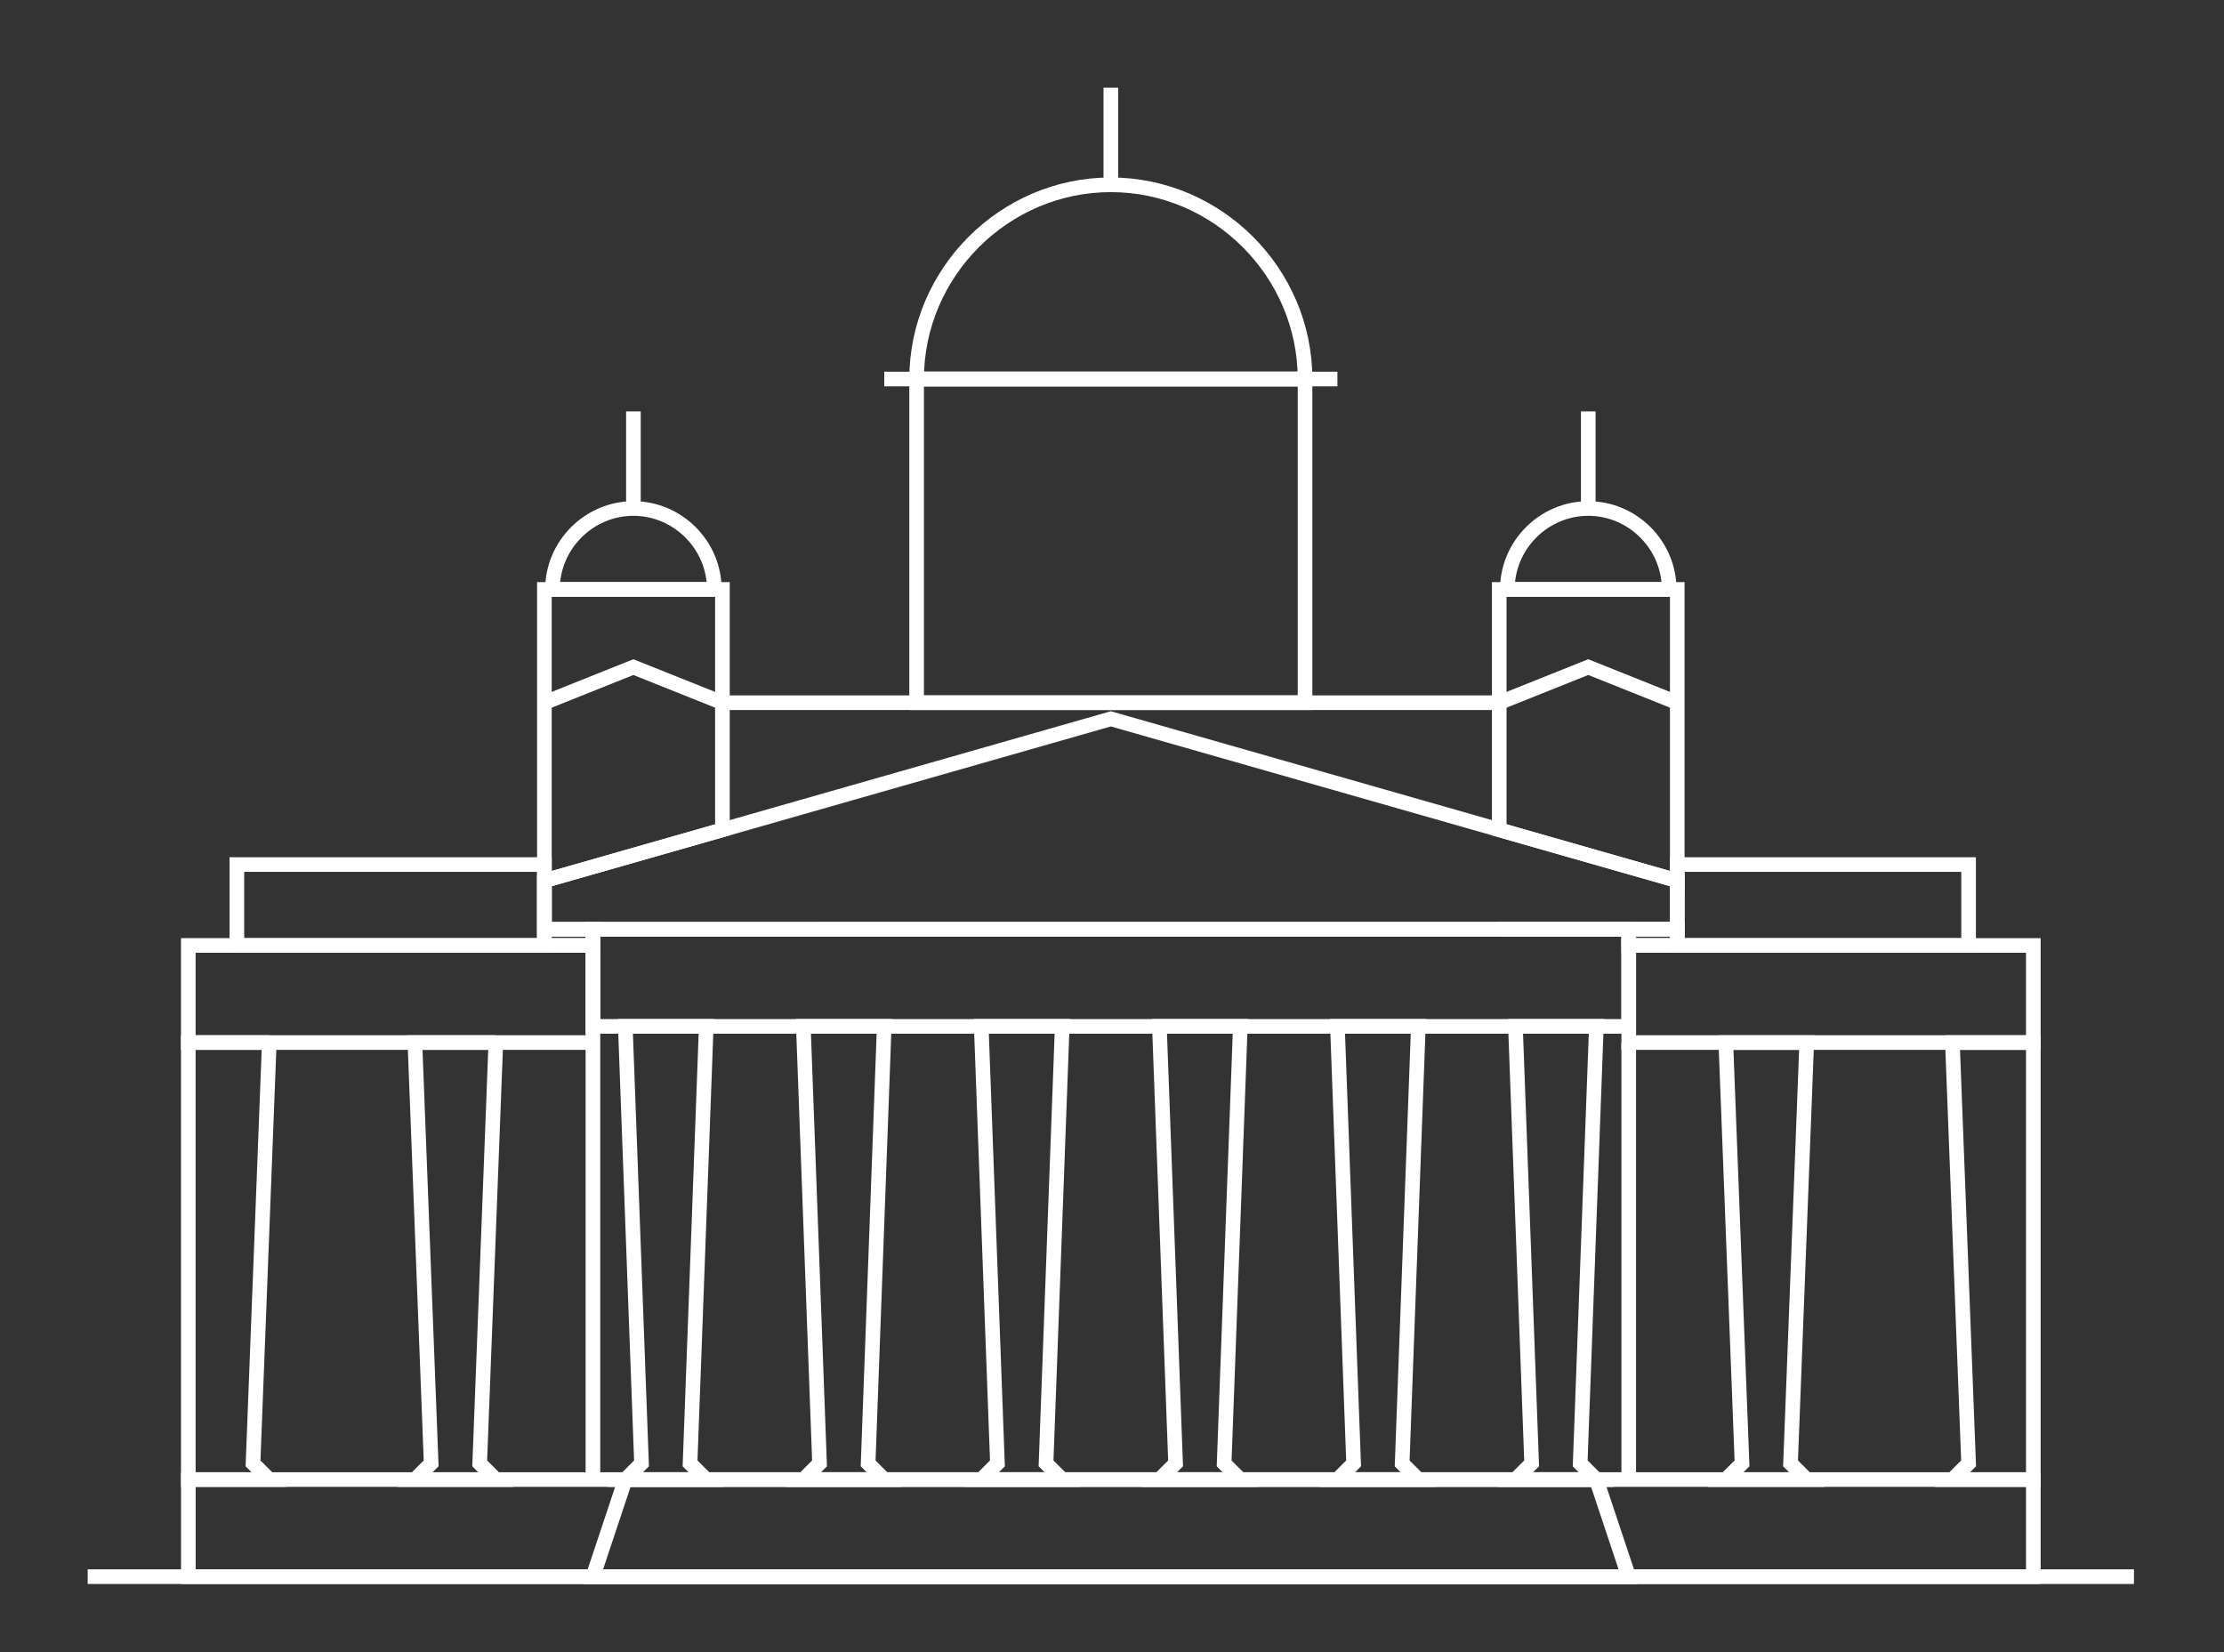 <?xml version="1.0" encoding="UTF-8" standalone="no"?> <svg xmlns="http://www.w3.org/2000/svg" xmlns:xlink="http://www.w3.org/1999/xlink" xmlns:serif="http://www.serif.com/" width="100%" height="100%" viewBox="0 0 634 471" version="1.1" xml:space="preserve" style="fill-rule:evenodd;clip-rule:evenodd;stroke-miterlimit:10;"><rect x="0" y="0" width="634" height="471" fill="#333333" stroke="none"/><g id="Group_293"><g id="Group_288"><g id="Group_287"><rect id="Rectangle_332" x="53.692" y="421.775" width="525.958" height="27.683" style="fill:none;stroke:#fff;stroke-width:4.17px;"></rect><path id="Path_7908" d="M178.254,421.775l276.821,0l9.225,27.683l-295.271,0l9.225,-27.683Z" style="fill:none;fill-rule:nonzero;stroke:#fff;stroke-width:4.17px;"></path></g></g><path id="Path_7909" d="M201.329,292.583l-23.066,0l4.612,124.584l-4.612,4.612l23.066,0l-4.612,-4.612l4.612,-124.584Z" style="fill:none;fill-rule:nonzero;stroke:#fff;stroke-width:4.17px;"></path><path id="Path_7910" d="M252.063,292.583l-23.05,0l4.612,124.584l-4.612,4.612l23.05,0l-4.584,-4.621l4.584,-124.575Z" style="fill:none;fill-rule:nonzero;stroke:#fff;stroke-width:4.17px;"></path><path id="Path_7911" d="M302.808,292.583l-23.083,0l4.613,124.584l-4.613,4.604l23.083,-0l-4.612,-4.613l4.612,-124.575Z" style="fill:none;fill-rule:nonzero;stroke:#fff;stroke-width:4.17px;"></path><path id="Path_7912" d="M353.579,292.583l-23.066,0l4.612,124.584l-4.613,4.612l23.067,0l-4.612,-4.612l4.612,-124.584Z" style="fill:none;fill-rule:nonzero;stroke:#fff;stroke-width:4.17px;"></path><path id="Path_7913" d="M404.329,292.583l-23.066,0l4.612,124.584l-4.613,4.612l23.067,0l-4.612,-4.612l4.612,-124.584Z" style="fill:none;fill-rule:nonzero;stroke:#fff;stroke-width:4.17px;"></path><path id="Path_7914" d="M455.079,292.583l-23.066,0l4.612,124.584l-4.613,4.612l23.067,0l-4.612,-4.612l4.612,-124.584Z" style="fill:none;fill-rule:nonzero;stroke:#fff;stroke-width:4.17px;"></path><path id="Path_7915" d="M169.021,297.208l-0,-27.691l-115.342,-0l0,27.683l115.35,-0l0,124.583" style="fill:none;fill-rule:nonzero;stroke:#fff;stroke-width:4.17px;"></path><rect id="Rectangle_334" x="464.304" y="269.521" width="115.338" height="27.683" style="fill:none;stroke:#fff;stroke-width:4.17px;"></rect><path id="Path_7916" d="M76.763,297.2l-23.084,0l0,124.583l23.067,0l-4.613,-4.612l4.629,-119.971Z" style="fill:none;fill-rule:nonzero;stroke:#fff;stroke-width:4.17px;"></path><path id="Path_7917" d="M141.346,297.2l-23.067,0l4.629,119.963l-4.612,4.612l23.067,0l-4.613,-4.613l4.596,-119.962Z" style="fill:none;fill-rule:nonzero;stroke:#fff;stroke-width:4.17px;"></path><path id="Path_7918" d="M515.046,297.2l-23.058,0l4.612,119.963l-4.613,4.612l23.059,0l-4.613,-4.613l4.613,-119.962Z" style="fill:none;fill-rule:nonzero;stroke:#fff;stroke-width:4.17px;"></path><path id="Path_7919" d="M579.646,297.2l-23.067,0l4.613,119.963l-4.613,4.612l23.067,0l-0,-124.575Z" style="fill:none;fill-rule:nonzero;stroke:#fff;stroke-width:4.17px;"></path><path id="Line_11" d="M205.942,200.321l221.458,-0" style="fill:none;fill-rule:nonzero;stroke:#fff;stroke-width:4.17px;"></path><rect id="Rectangle_335" x="261.304" y="108.046" width="110.725" height="92.275" style="fill:none;stroke:#fff;stroke-width:4.17px;"></rect><g id="Group_290"><g id="Group_289"><path id="Line_12" d="M316.667,52.683l-0,-27.683" style="fill:none;fill-rule:nonzero;stroke:#fff;stroke-width:4.17px;"></path></g></g><path id="Line_13" d="M180.567,144.958l-0,-27.683" style="fill:none;fill-rule:nonzero;stroke:#fff;stroke-width:4.17px;"></path><path id="Line_14" d="M452.767,144.958l-0,-27.683" style="fill:none;fill-rule:nonzero;stroke:#fff;stroke-width:4.17px;"></path><rect id="Rectangle_337" x="67.529" y="246.458" width="87.662" height="23.067" style="fill:none;stroke:#fff;stroke-width:4.17px;"></rect><rect id="Rectangle_338" x="478.142" y="246.458" width="83.046" height="23.067" style="fill:none;stroke:#fff;stroke-width:4.17px;"></rect><path id="Path_7920" d="M155.192,200.321l25.375,-10.15l25.375,10.15" style="fill:none;fill-rule:nonzero;stroke:#fff;stroke-width:4.17px;"></path><path id="Path_7921" d="M427.392,200.321l25.375,-10.15l25.375,10.15" style="fill:none;fill-rule:nonzero;stroke:#fff;stroke-width:4.17px;"></path><path id="Line_15" d="M252.071,108.046l129.187,-0" style="fill:none;fill-rule:nonzero;stroke:#fff;stroke-width:4.17px;"></path><path id="Path_7922" d="M155.192,264.913l-0,-13.859l161.475,-46.137l161.475,46.137l-0,13.838l-322.95,0.021Z" style="fill:none;fill-rule:nonzero;stroke:#fff;stroke-width:4.17px;"></path><rect id="Rectangle_339" x="169.029" y="264.908" width="295.275" height="27.683" style="fill:none;stroke:#fff;stroke-width:4.17px;"></rect><g id="Group_292"><g id="Group_291"><path id="Line_16" d="M25,449.458l583.333,0" style="fill:none;fill-rule:nonzero;stroke:#fff;stroke-width:4.17px;"></path><path id="Path_7923" d="M316.675,52.683c-0.003,0 -0.006,0 -0.008,0c-30.371,0 -55.363,24.992 -55.363,55.363c0,-0 110.725,-0 110.725,-0c0,-30.368 -24.986,-55.358 -55.354,-55.363Z" style="fill:none;fill-rule:nonzero;stroke:#fff;stroke-width:4.17px;"></path><path id="Path_7924" d="M475.838,168.025c-0,-12.654 -10.413,-23.067 -23.067,-23.067c-12.654,0 -23.067,10.413 -23.067,23.067c0,0 46.134,0 46.134,0Z" style="fill:none;fill-rule:nonzero;stroke:#fff;stroke-width:4.17px;"></path><path id="Path_7925" d="M203.629,168.025c0,-12.654 -10.413,-23.067 -23.066,-23.067c-12.654,0 -23.067,10.413 -23.067,23.067l46.133,0Z" style="fill:none;fill-rule:nonzero;stroke:#fff;stroke-width:4.17px;"></path><path id="Line_17" d="M464.304,297.208l0,124.571" style="fill:none;fill-rule:nonzero;stroke:#fff;stroke-width:4.17px;"></path><path id="Path_7926" d="M155.192,264.913l-0,-13.859l50.75,-14.5l-0,-68.529l-50.75,0l-0,101.5l13.825,0l-0,-4.612l-13.825,-0Z" style="fill:none;fill-rule:nonzero;stroke:#fff;stroke-width:4.17px;"></path><path id="Path_7927" d="M478.142,251.054l-0,-83.029l-50.75,0l-0,68.525l50.75,14.504Z" style="fill:none;fill-rule:nonzero;stroke:#fff;stroke-width:4.17px;"></path><path id="Path_7928" d="M427.392,264.896l36.908,-0l0,4.625l13.842,-0l-0,-4.634l-50.75,0.009Z" style="fill:none;fill-rule:nonzero;stroke:#fff;stroke-width:4.17px;"></path></g></g></g></svg> 
